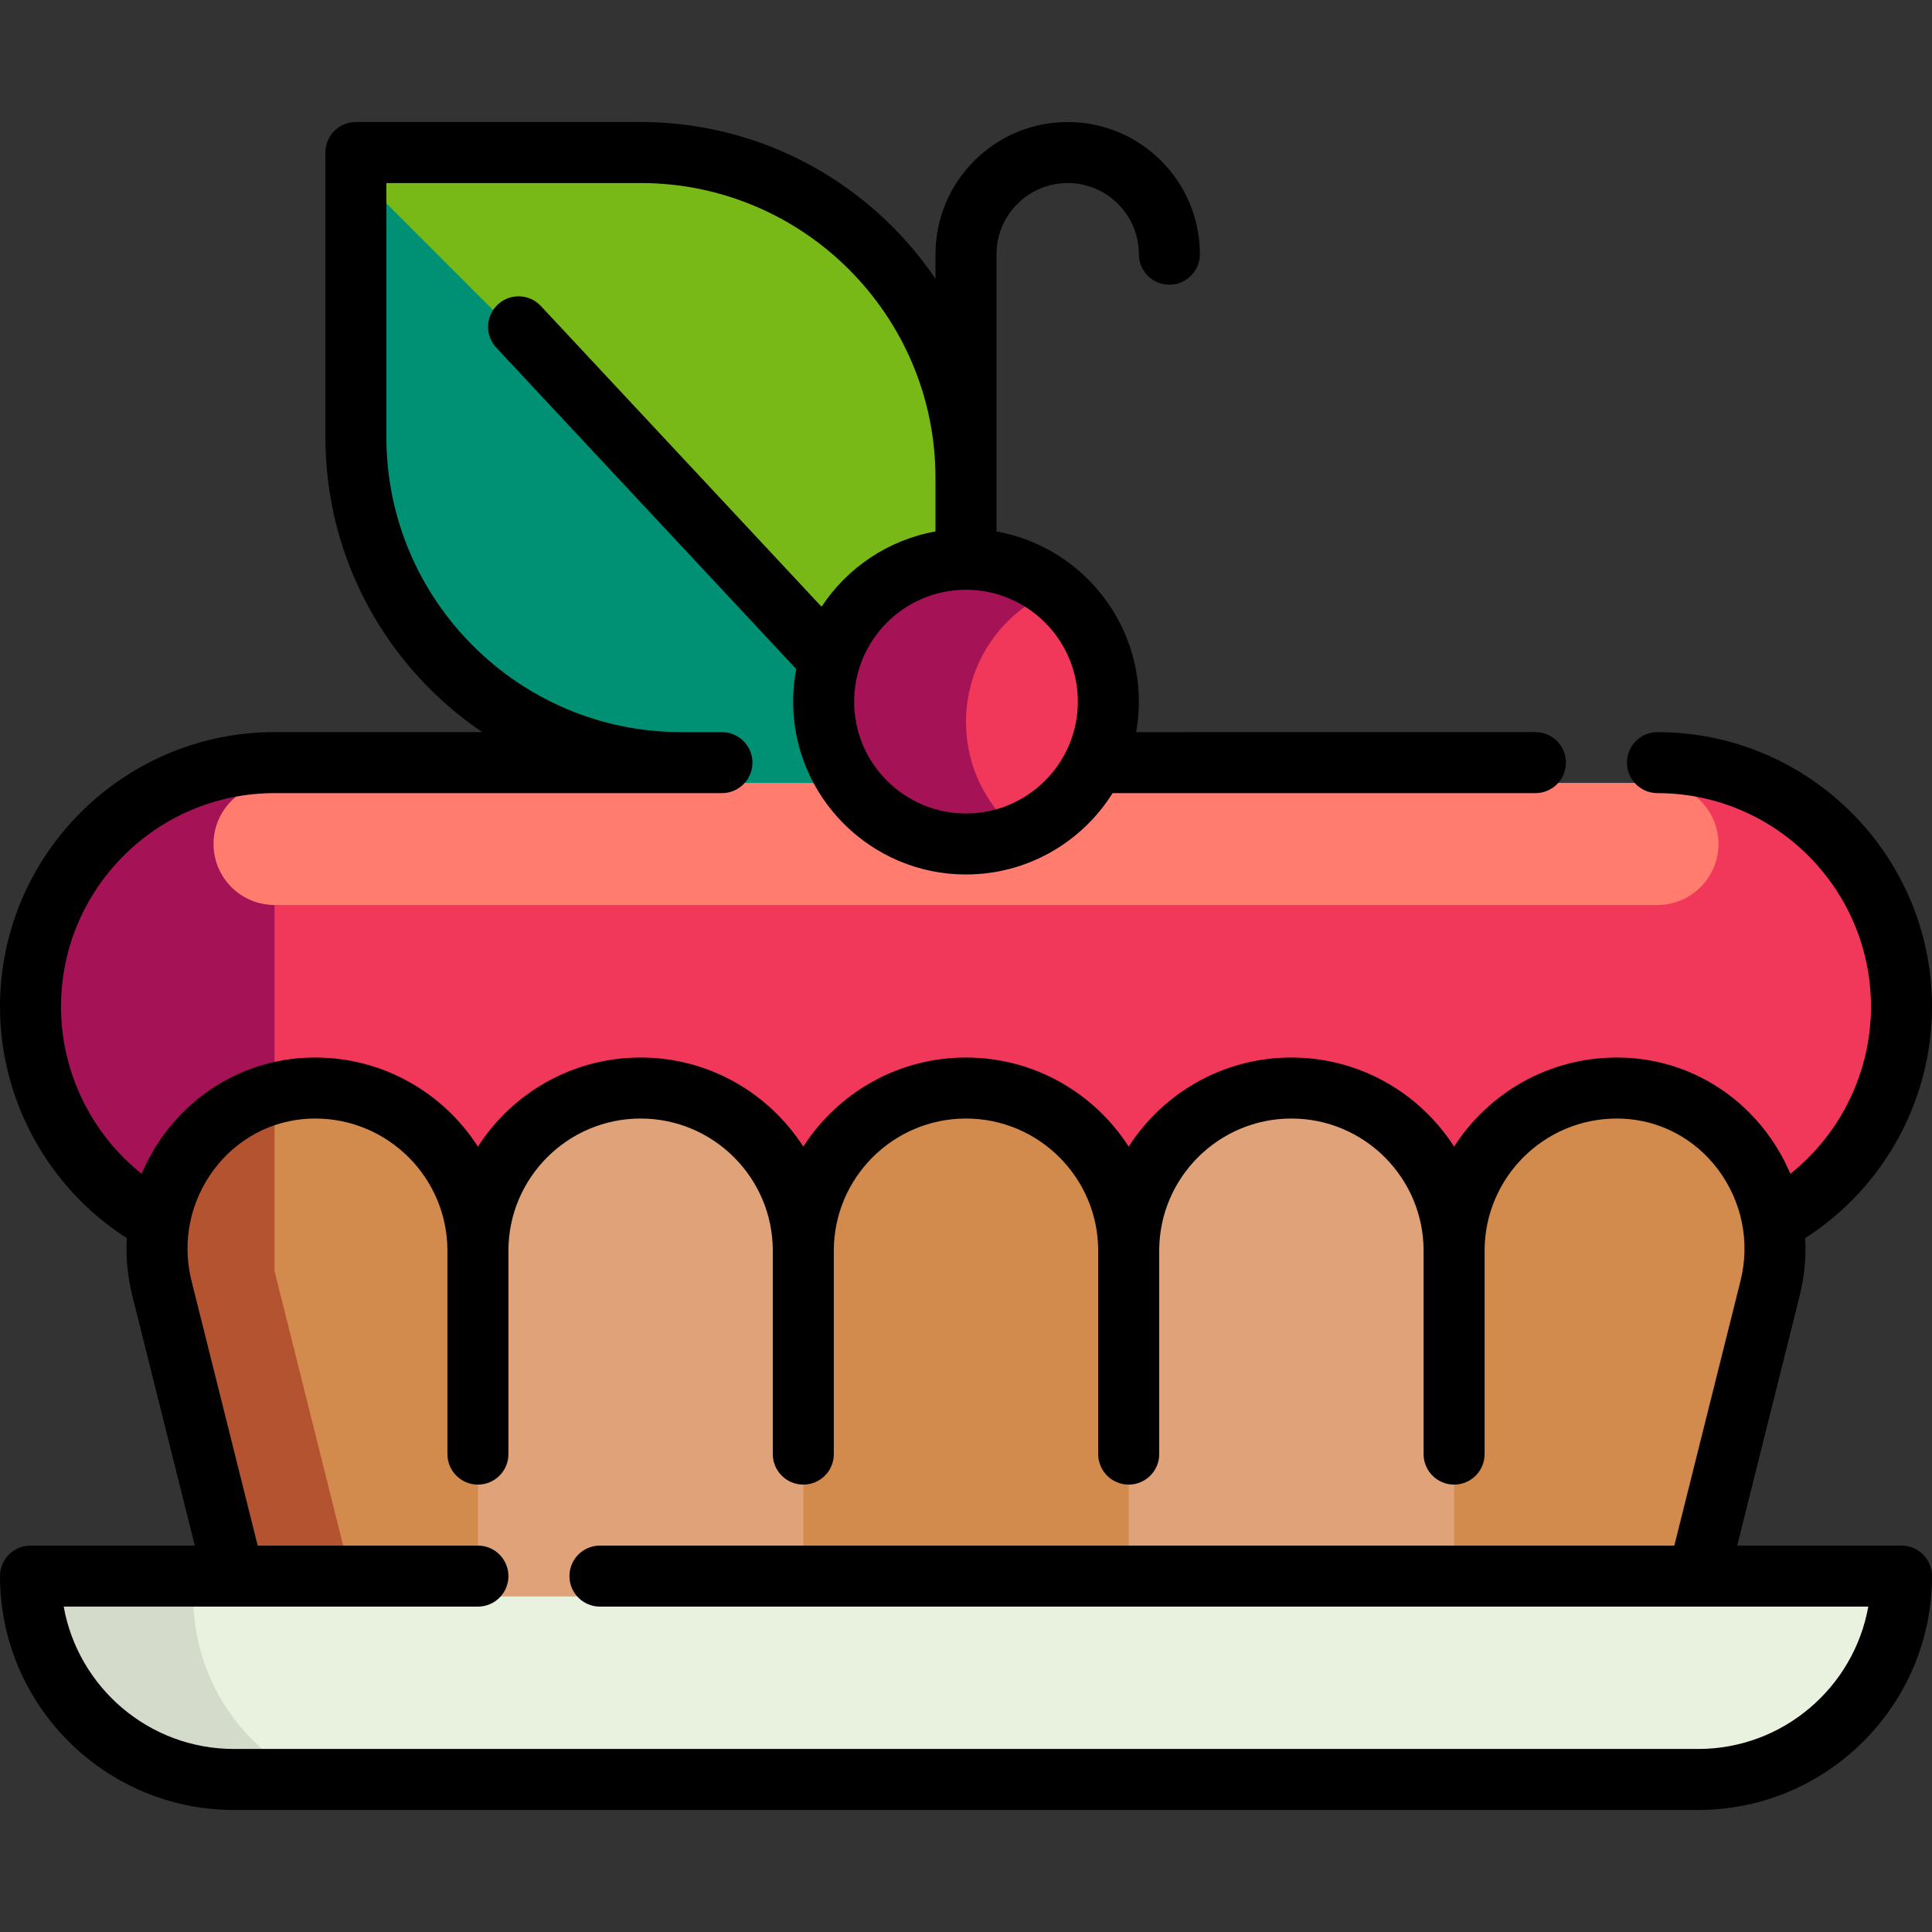 <?xml version="1.0" encoding="iso-8859-1"?>
<!-- Uploaded to: SVG Repo, www.svgrepo.com, Generator: SVG Repo Mixer Tools -->
<svg height="800px" width="800px" version="1.1" id="Layer_1" xmlns="http://www.w3.org/2000/svg" xmlns:xlink="http://www.w3.org/1999/xlink" 
	 viewBox="0 0 512 512" xml:space="preserve">
<rect x="0" y="0" width="512" height="512" fill="#333333" stroke="none"/>
<path style="fill:#78B918;" d="M94.316,45.811h75.453c47.625,0,86.232,38.607,86.232,86.232v75.453h-75.453
	c-47.625,0-86.232-38.607-86.232-86.232V45.811z"/>
<path style="fill:#009175;" d="M256,202.105v21.558h-75.453v-16.168c-47.625,0-86.232-38.607-86.232-86.232V45.811l156.295,156.295
	H256z"/>
<path style="fill:#F2385A;" d="M503.916,272.168L503.916,272.168c0,35.718-28.956,64.674-64.674,64.674H72.758
	c-35.718,0-64.674-28.956-64.674-64.674l0,0c0-35.718,28.955-64.674,64.674-64.674h366.484
	C474.96,207.495,503.916,236.45,503.916,272.168z"/>
<path style="fill:#A51356;" d="M72.758,336.842L72.758,336.842c-35.718,0-64.674-28.956-64.674-64.674l0,0
	c0-35.718,28.955-64.674,64.674-64.674l0,0V336.842z"/>
<path style="fill:#FF7C6E;" d="M455.41,223.663L455.41,223.663c0,8.929-7.239,16.168-16.168,16.168H72.758
	c-8.929,0-16.168-7.239-16.168-16.168l0,0c0-8.929,7.239-16.168,16.168-16.168h366.484
	C448.171,207.495,455.41,214.734,455.41,223.663z"/>
<path style="fill:#D28A4D;" d="M471.579,336.842l-21.558,86.232v32.337H61.979v-32.337l-21.558-86.232
	c0-23.812,19.304-43.116,43.116-43.116l0,0c23.812,0,43.116,19.304,43.116,43.116c0-23.812,19.304-43.116,43.116-43.116l0,0
	c23.812,0,43.116,19.304,43.116,43.116c0-23.812,19.304-43.116,43.116-43.116l0,0c23.812,0,43.116,19.304,43.116,43.116
	c0-23.812,19.304-43.116,43.116-43.116l0,0c23.812,0,43.116,19.304,43.116,43.116c0-23.812,19.304-43.116,43.116-43.116l0,0
	C452.275,293.726,471.579,313.03,471.579,336.842z"/>
<path style="fill:#E0A379;" d="M212.884,336.842v107.789h-86.232V336.842c0-23.812,19.304-43.116,43.116-43.116l0,0
	C193.58,293.726,212.884,313.03,212.884,336.842z M342.232,293.726L342.232,293.726c-23.812,0-43.116,19.304-43.116,43.116v107.789
	h86.232V336.842C385.347,313.03,366.043,293.726,342.232,293.726z"/>
<path style="fill:#B45330;" d="M72.758,336.842l21.558,86.232v32.337H61.979v-32.337l-21.558-86.232
	c0-20.09,13.741-36.971,32.337-41.758V336.842z"/>
<path style="fill:#A51356;" d="M256,229.053c-20.836,0-37.726-16.891-37.726-37.726S235.164,153.6,256,153.6
	c20.836,0,37.726,16.891,37.726,37.726S276.836,229.053,256,229.053z"/>
<path style="fill:#F2385A;" d="M293.726,191.326c0,13.962-7.591,26.143-18.863,32.667C263.591,217.47,256,205.288,256,191.326
	s7.591-26.143,18.863-32.667C286.136,165.183,293.726,177.364,293.726,191.326z"/>
<path style="fill:#E9F1DF;" d="M8.084,423.074h495.832l0,0c0,29.765-24.13,53.895-53.895,53.895H61.979
	C32.214,476.968,8.084,452.839,8.084,423.074L8.084,423.074z"/>
<path style="fill:#D4DBCA;" d="M51.2,423.074L51.2,423.074c0,29.765,24.13,53.895,53.895,53.895H61.979
	c-29.765,0-53.895-24.13-53.895-53.895l0,0H51.2z"/>
<path d="M503.916,409.6h-43.542l16.565-66.257c1.262-5.05,1.74-10.18,1.464-15.236C499.208,314.792,512,291.587,512,266.779
	c0-40.119-32.639-72.758-72.758-72.758c-4.466,0-8.084,3.618-8.084,8.084s3.618,8.084,8.084,8.084
	c31.203,0,56.589,25.387,56.589,56.589c0,17.321-8.018,33.638-21.367,44.291c-1.607-3.802-3.687-7.44-6.225-10.828
	c-9.037-12.071-22.768-19.342-37.667-19.946c-0.698-0.028-1.401-0.042-2.108-0.042c-18.081,0-34.003,9.422-43.116,23.612
	c-9.113-14.19-25.035-23.612-43.116-23.612c-18.081,0-34.003,9.422-43.116,23.612c-9.113-14.19-25.035-23.612-43.116-23.612
	c-18.081,0-34.003,9.422-43.116,23.612c-9.113-14.19-25.035-23.612-43.116-23.612s-34.003,9.422-43.116,23.612
	c-9.114-14.19-25.036-23.612-43.117-23.612c-0.706,0-1.41,0.014-2.105,0.042c-14.904,0.605-28.634,7.875-37.671,19.946
	c-2.537,3.389-4.618,7.027-6.225,10.828c-13.348-10.653-21.367-26.971-21.367-44.291c0-31.203,25.385-56.589,56.589-56.589h118.568
	c4.465,0,8.084-3.618,8.084-8.084s-3.62-8.084-8.084-8.084h-10.779c-43.091,0-78.147-35.056-78.147-78.147V48.505h67.368
	c43.091,0,78.147,35.056,78.147,78.147v14.188c-12.587,2.251-23.41,9.659-30.194,19.953l-74.379-79.692
	c-3.047-3.265-8.162-3.44-11.427-0.393c-3.264,3.046-3.44,8.161-0.393,11.426l79.484,85.161c-0.537,2.799-0.817,5.688-0.817,8.641
	c0,25.26,20.55,45.811,45.811,45.811c16.36,0,30.745-8.621,38.851-21.558h112.055c4.466,0,8.084-3.618,8.084-8.084
	s-3.618-8.084-8.084-8.084H301.096c0.47-2.626,0.715-5.326,0.715-8.084c0-22.502-16.309-41.266-37.726-45.096V67.368
	c0-10.401,8.463-18.863,18.863-18.863s18.863,8.463,18.863,18.863c0,4.466,3.618,8.084,8.084,8.084s8.084-3.618,8.084-8.084
	c0-19.317-15.715-35.032-35.032-35.032c-19.317,0-35.032,15.715-35.032,35.032v6.531c-16.971-25.059-45.669-41.563-78.147-41.563
	H94.316c-4.465,0-8.084,3.618-8.084,8.084v75.453c0,32.478,16.504,61.176,41.563,78.147H72.758C32.639,194.021,0,226.66,0,266.779
	c0,24.808,12.792,48.013,33.595,61.328c-0.275,5.056,0.203,10.186,1.465,15.236L51.625,409.6H8.084C3.62,409.6,0,413.218,0,417.684
	c0,34.176,27.803,61.979,61.979,61.979h388.042c34.176,0,61.979-27.803,61.979-61.979C512,413.218,508.382,409.6,503.916,409.6z
	 M256,156.295c16.344,0,29.642,13.298,29.642,29.642S272.344,215.579,256,215.579c-16.345,0-29.642-13.298-29.642-29.642
	S239.655,156.295,256,156.295z M450.021,463.495H61.979c-22.502,0-41.267-16.309-45.096-37.726h44.915
	c0.114,0.001,0.232,0.001,0.35,0h64.504c4.465,0,8.084-3.618,8.084-8.084c0-4.466-3.62-8.084-8.084-8.084H68.291l-17.545-70.178
	c-2.564-10.259-0.393-21.007,5.958-29.489c6.11-8.161,15.362-13.075,25.388-13.481c0.48-0.02,0.961-0.03,1.445-0.03
	c19.316,0,35.032,15.715,35.032,35.032v53.895c0,4.466,3.62,8.084,8.084,8.084s8.084-3.618,8.084-8.084v-53.895
	c0-19.317,15.716-35.032,35.032-35.032s35.032,15.715,35.032,35.032v53.895c0,4.466,3.62,8.084,8.084,8.084
	c4.465,0,8.084-3.618,8.084-8.084v-53.895c0-19.317,15.716-35.032,35.032-35.032c19.317,0,35.032,15.715,35.032,35.032v53.895
	c0,4.466,3.618,8.084,8.084,8.084s8.084-3.618,8.084-8.084v-53.895c0-19.317,15.715-35.032,35.032-35.032
	c19.317,0,35.032,15.715,35.032,35.032v53.895c0,4.466,3.618,8.084,8.084,8.084s8.084-3.618,8.084-8.084v-53.895
	c0-19.317,15.715-35.032,35.032-35.032c0.484,0,0.966,0.01,1.45,0.029c10.022,0.406,19.274,5.319,25.383,13.48
	c6.352,8.483,8.523,19.232,5.958,29.49L443.71,409.6h-284.72c-4.465,0-8.084,3.618-8.084,8.084c0,4.466,3.62,8.084,8.084,8.084
	h290.862c0.116,0.002,0.234,0.002,0.35,0h44.915C491.287,447.186,472.523,463.495,450.021,463.495z"/>
</svg>